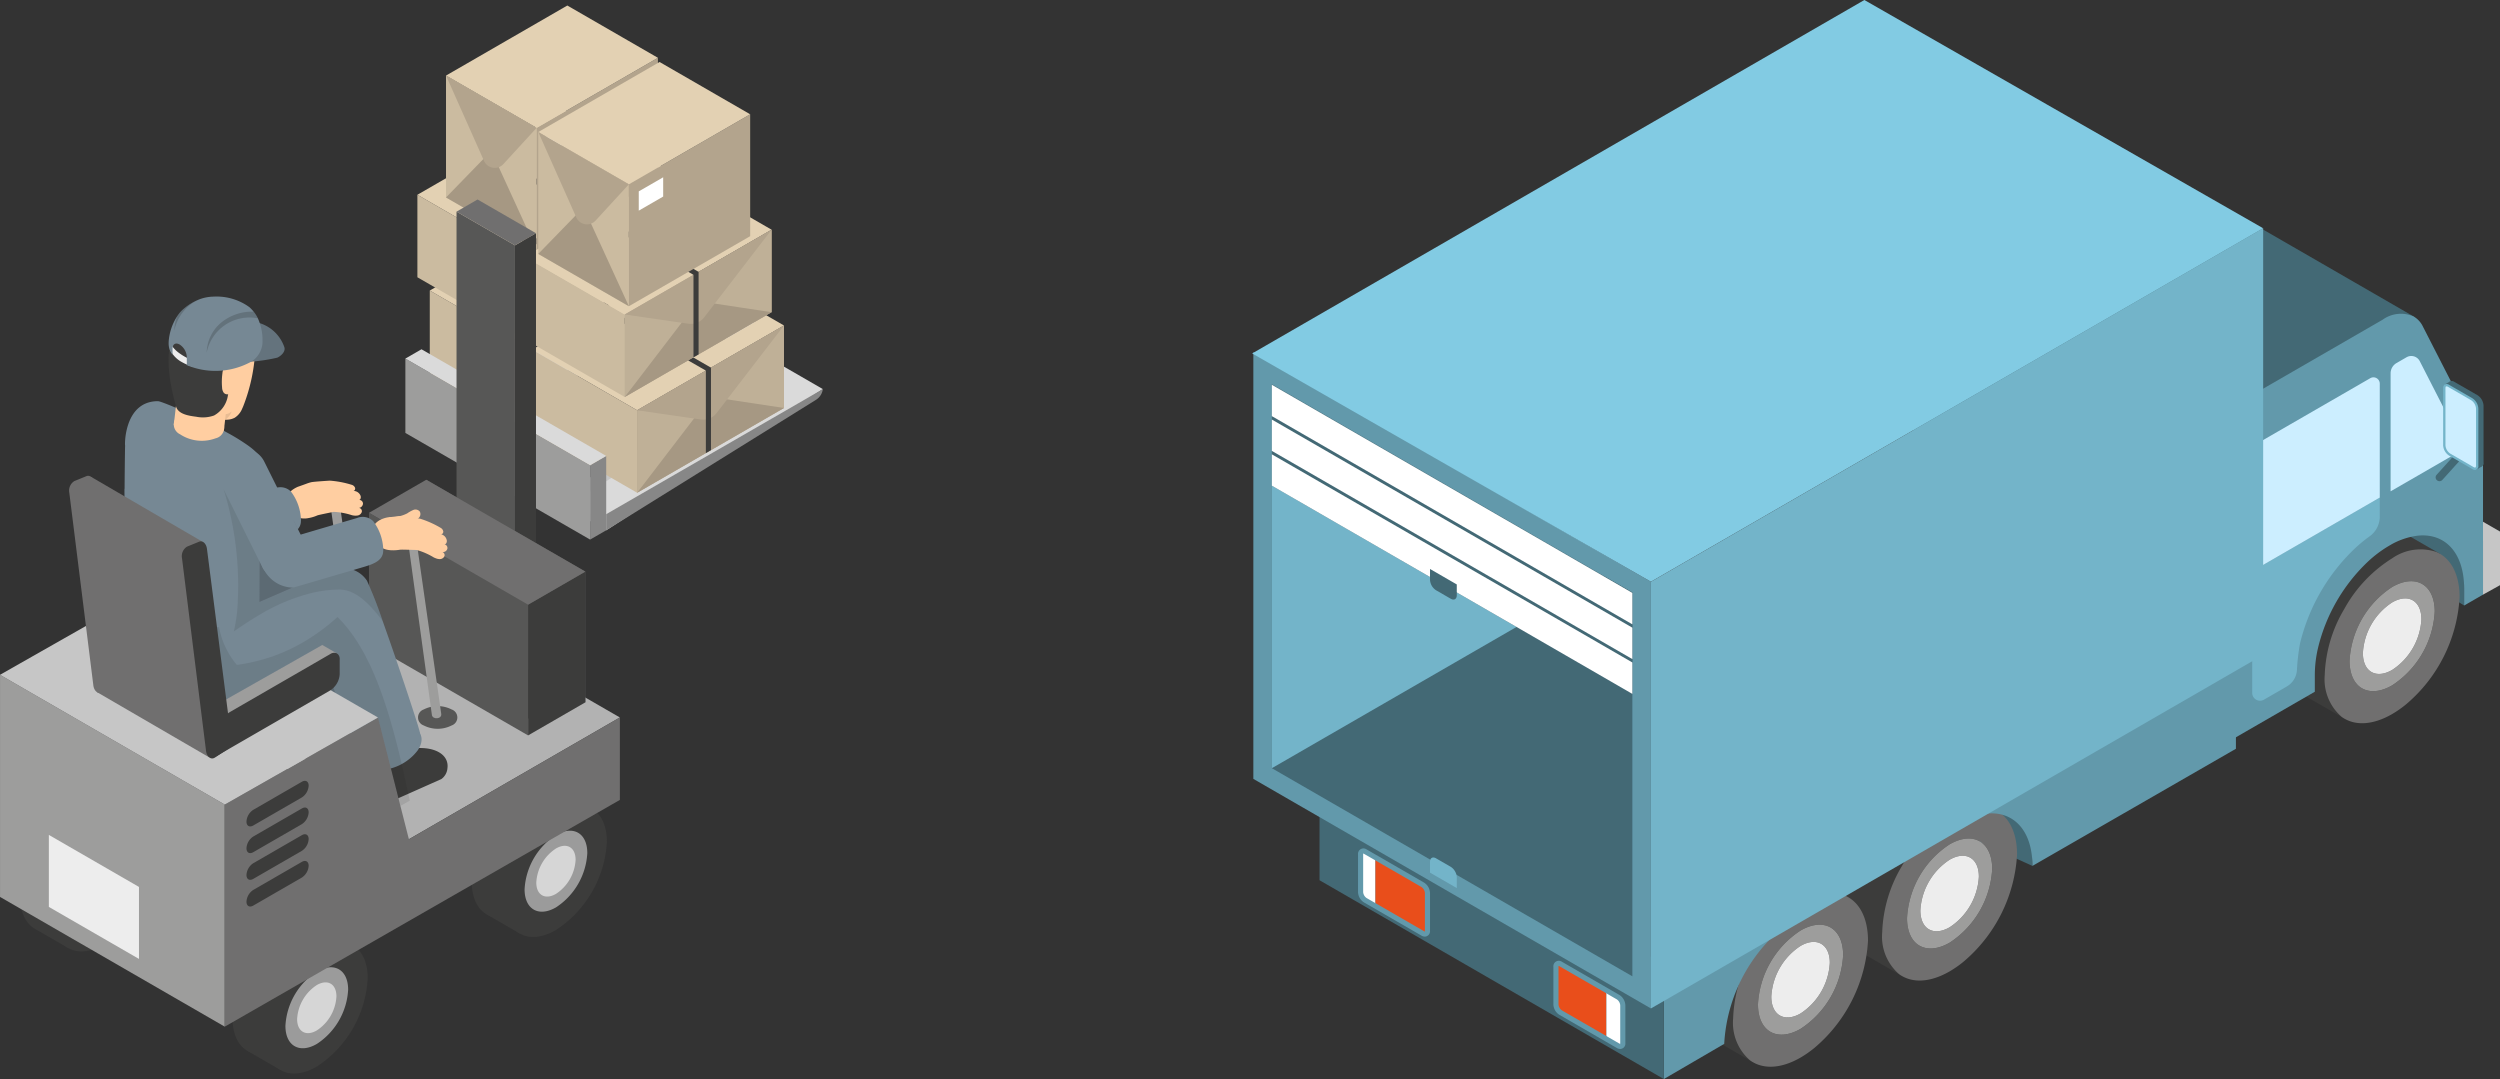 <svg xmlns="http://www.w3.org/2000/svg" width="247.148" height="106.674" viewBox="0 0 247.148 106.674"><rect x="0" y="0" width="247.148" height="106.674" fill="#333333" stroke="none"/><title>アセット 63</title><g id="レイヤー_2" data-name="レイヤー 2"><g id="レイヤー_1-2" data-name="レイヤー 1"><path d="M55.987,50.148l20.709-12.88a1.482,1.482,0,0,0,.709-1.078L55.987,48.555Z" fill="#c6c6c6"/><polygon points="77.404 36.19 55.987 50.148 59.929 52.425 81.347 38.466 77.404 36.19" fill="#dadada"/><path d="M59.929,52.425l20.709-12.88a1.482,1.482,0,0,0,.709-1.078L59.929,50.831Z" fill="#878787"/><path d="M41.584,42.031l20.709-12.88a1.482,1.482,0,0,0,.709-1.078L41.584,40.438Z" fill="#c6c6c6"/><polygon points="63.002 28.073 41.584 42.031 45.527 44.307 66.944 30.349 63.002 28.073" fill="#c6c6c6"/><path d="M45.527,44.307l20.709-12.88a1.482,1.482,0,0,0,.709-1.078L45.527,42.714Z" fill="#878787"/><polygon points="42.487 28.723 42.487 36.88 52.122 42.442 52.626 42.735 62.987 48.716 62.987 40.56 52.626 34.579 52.122 34.286 42.487 28.723" fill="#cbbba0"/><polygon points="42.487 28.723 52.122 34.286 52.626 34.579 62.987 40.56 69.781 36.637 70.286 36.345 77.503 32.177 67.145 26.198 66.64 25.905 57.003 20.343 49.743 24.536 49.236 24.828 42.487 28.723" fill="#e3d1b3"/><polygon points="77.503 40.334 62.986 48.715 62.987 40.559 77.503 32.178 77.503 40.334" fill="#b3a48d"/><polygon points="62.986 48.715 62.987 40.559 70.245 40.446 62.986 48.715" fill="#bfb097"/><polygon points="77.503 32.178 77.503 40.334 70.245 40.446 77.503 32.178" fill="#bfb097"/><polygon points="62.987 48.716 69.781 44.793 70.286 44.501 77.503 40.333 70.286 39.241 70.245 39.236 69.781 39.841 62.987 48.716" fill="#a69883"/><path d="M62.987,40.559l14.517-8.382-6.663,8.66a1.67,1.67,0,0,1-1.563.634Z" fill="#b3a48d"/><polygon points="67.691 31.168 71.728 33.499 74.586 31.849 70.55 29.518 67.691 31.168" fill="#fff"/><polygon points="73.868 31.889 70.479 29.933 68.409 31.128 71.798 33.084 73.868 31.889" fill="#6299ab"/><g opacity="0.3"><polygon points="56.643 22.056 63.623 26.086 64.06 25.834 57.08 21.804 56.643 22.056" fill="#3c3c3b"/><polygon points="57.201 23.471 62.676 26.632 63.113 26.38 57.638 23.219 57.201 23.471" fill="#3c3c3b"/><polygon points="58.181 25.131 61.729 27.179 62.166 26.927 58.618 24.878 58.181 25.131" fill="#3c3c3b"/><polygon points="55.308 24.565 60.782 27.726 61.219 27.473 55.745 24.313 55.308 24.565" fill="#3c3c3b"/></g><polygon points="49.236 24.828 58.878 30.368 59.385 30.661 69.781 36.637 69.781 44.793 70.286 44.501 70.286 36.345 59.892 30.368 59.385 30.078 49.743 24.536 49.236 24.828" fill="#3c3c3b"/><polygon points="52.122 34.253 52.122 42.442 52.626 42.735 52.626 34.546 59.385 30.661 59.892 30.368 67.145 26.198 66.64 25.905 59.385 30.078 58.878 30.368 52.122 34.253" fill="#3c3c3b"/><polygon points="41.263 19.255 41.263 27.411 50.898 32.974 51.402 33.266 61.763 39.248 61.763 31.091 51.402 25.11 50.898 24.817 41.263 19.255" fill="#cbbba0"/><polygon points="41.263 19.255 50.898 24.817 51.402 25.11 61.763 31.091 68.557 27.169 69.062 26.876 76.279 22.708 65.921 16.729 65.416 16.437 55.779 10.874 48.519 15.067 48.012 15.36 41.263 19.255" fill="#e3d1b3"/><polygon points="76.279 30.865 61.763 39.246 61.763 31.091 76.279 22.709 76.279 30.865" fill="#b3a48d"/><polygon points="61.763 39.246 61.763 31.09 69.021 30.978 61.763 39.246" fill="#bfb097"/><polygon points="76.279 22.709 76.279 30.865 69.021 30.978 76.279 22.709" fill="#bfb097"/><polygon points="61.763 39.248 68.557 35.325 69.062 35.032 76.279 30.864 69.062 29.772 69.021 29.767 68.557 30.373 61.763 39.248" fill="#a69883"/><path d="M61.763,31.09,76.28,22.709l-6.663,8.66a1.67,1.67,0,0,1-1.563.634Z" fill="#b3a48d"/><polygon points="66.467 21.7 70.504 24.03 73.362 22.38 69.326 20.049 66.467 21.7" fill="#fff"/><polygon points="72.644 22.421 69.256 20.464 67.186 21.659 70.574 23.616 72.644 22.421" fill="#6299ab"/><g opacity="0.3"><polygon points="55.419 12.587 62.399 16.617 62.836 16.365 55.856 12.335 55.419 12.587" fill="#3c3c3b"/><polygon points="55.977 14.003 61.452 17.164 61.889 16.911 56.414 13.751 55.977 14.003" fill="#3c3c3b"/><polygon points="56.957 15.662 60.505 17.71 60.942 17.458 57.394 15.409 56.957 15.662" fill="#3c3c3b"/><polygon points="54.084 15.096 59.559 18.257 59.996 18.005 54.521 14.844 54.084 15.096" fill="#3c3c3b"/></g><polygon points="48.012 15.36 57.654 20.899 58.161 21.192 68.557 27.169 68.557 35.325 69.062 35.032 69.062 26.876 58.668 20.899 58.161 20.609 48.519 15.067 48.012 15.36" fill="#3c3c3b"/><polygon points="50.898 24.785 50.898 32.974 51.402 33.266 51.402 25.077 58.161 21.192 58.668 20.899 65.921 16.729 65.416 16.437 58.161 20.609 57.654 20.899 50.898 24.785" fill="#3c3c3b"/><polygon points="53.049 24.691 44.092 19.52 44.092 7.47 53.049 12.641 53.049 24.691" fill="#cbbba0"/><polygon points="65.042 17.767 53.049 24.691 53.048 12.641 65.042 5.716 65.042 17.767" fill="#b3a48d"/><polygon points="65.042 5.716 59.539 8.895 59.026 9.19 53.049 12.641 44.093 7.47 50.07 4.019 50.583 3.723 56.085 0.546 65.042 5.716" fill="#e3d1b3"/><polygon points="48.571 14.912 53.049 24.691 44.092 19.52 48.571 14.912" fill="#a69883"/><path d="M44.093,7.47l8.956,5.171-3.287,3.582a1.157,1.157,0,0,1-1.909-.311Z" fill="#b3a48d"/><polygon points="56.441 13.849 54.027 15.243 54.027 13.338 56.441 11.944 56.441 13.849" fill="#fff"/><polygon points="62.169 30.273 53.212 25.102 53.212 13.052 62.169 18.223 62.169 30.273" fill="#cbbba0"/><polygon points="74.162 23.349 62.169 30.273 62.168 18.223 74.162 11.299 74.162 23.349" fill="#b3a48d"/><polygon points="74.162 11.299 68.659 14.477 68.146 14.772 62.169 18.223 53.213 13.052 59.19 9.602 59.703 9.305 65.205 6.128 74.162 11.299" fill="#e3d1b3"/><polygon points="57.691 20.494 62.169 30.273 53.212 25.102 57.691 20.494" fill="#a69883"/><path d="M53.212,13.052l8.956,5.171-3.287,3.582a1.157,1.157,0,0,1-1.909-.311Z" fill="#b3a48d"/><polygon points="65.561 19.431 63.147 20.825 63.147 18.92 65.561 17.526 65.561 19.431" fill="#fff"/><path d="M35.117,67.423c.085.465,1.009.402.921-.132L33.583,49.772l-.921.132Z" fill="#9d9d9c"/><path d="M12.044,82.739a11.125,11.125,0,0,1-5.03,8.724c-2.781,1.609-5.038.311-5.039-2.9a11.128,11.128,0,0,1,5.03-8.724C9.786,78.231,12.042,79.529,12.044,82.739Z" fill="#3c3c3b"/><rect x="1.534" y="84.701" width="14.243" height="3.803" transform="translate(-70.672 50.797) rotate(-60)" fill="#3c3c3b"/><path d="M13.514,85.698c0-2.047-1.437-2.878-3.212-1.853a7.096,7.096,0,0,0-3.212,5.562c0,2.048,1.437,2.878,3.212,1.853A7.095,7.095,0,0,0,13.514,85.698Z" fill="#9b9b9b"/><path d="M15.337,84.641c-.001-3.21-2.258-4.508-5.039-2.9a11.128,11.128,0,0,0-5.031,8.725c.001,3.21,2.258,4.508,5.039,2.9A11.125,11.125,0,0,0,15.337,84.641ZM13.402,85.76a6.852,6.852,0,0,1-3.097,5.371c-1.712.99-3.102.191-3.103-1.785a6.852,6.852,0,0,1,3.097-5.37C12.011,82.985,13.401,83.784,13.402,85.76Z" fill="#3c3c3b"/><path d="M12.245,86.43c0-1.238-.87-1.741-1.943-1.121a4.294,4.294,0,0,0-1.943,3.365c0,1.239.87,1.742,1.943,1.122A4.294,4.294,0,0,0,12.245,86.43Z" fill="#d6d6d6"/><path d="M30.249,47.837a4.267,4.267,0,0,1,.54-.17c.233-.051,1.57-.136,1.808-.151a9.567,9.567,0,0,1,2.149.405.511.511,0,0,1,.344.273c.062.137-.018.339-.168.34a.75.75,0,0,1,.723.477c.059.162.01.403-.163.414a.37.37,0,0,1,.403.372.46.46,0,0,1-.399.416.322.322,0,0,1,.279.402.519.519,0,0,1-.409.347,1.453,1.453,0,0,1-.561-.028,6.735,6.735,0,0,0-1.815-.331c-.187.039-1.425.285-1.605.348a3.651,3.651,0,0,1-.868.264c-1.935.402-3.416-2.053-1.06-3.092C29.446,48.123,29.687,48.043,30.249,47.837Z" fill="#ffcea1"/><path d="M17.691,52.782c.375,1.276,2.054,2.701,3.332,2.325l.14-.041,1.331-.391.803-.234,3.627-1.06,1.046-.308c1.045-.308,1.625-.671,1.756-1.32a1.284,1.284,0,0,0,.02-.167,1.516,1.516,0,0,0,.001-.313,4.873,4.873,0,0,0-.981-2.675,1.468,1.468,0,0,0-1.602-.321l-5.526,1.625-1.764.517-.211.062a2.485,2.485,0,0,1-1.007.018c-.604-.076-1.131-.183-1.236.372a6.017,6.017,0,0,0,.185,1.56C17.637,52.577,17.667,52.697,17.691,52.782Z" fill="#768894"/><polygon points="15.154 58.102 18.209 70.139 39.061 58.1 39.061 66.255 0.003 88.669 0.003 80.514 0.003 66.713 15.154 58.102" fill="#3c3c3b"/><polygon points="0.003 66.713 0.003 88.669 22.219 101.495 22.219 79.539 0.003 66.713" fill="#9d9d9c"/><polygon points="18.209 70.139 39.061 58.1 61.276 70.927 40.425 82.965 18.209 70.139" fill="#b2b2b2"/><polygon points="58.338 53.343 59.929 52.425 59.929 45.073 58.338 45.992 58.338 53.343" fill="#878787"/><polygon points="40.075 42.8 58.337 53.343 58.338 45.992 40.075 35.449 40.075 42.8" fill="#9d9d9c"/><polygon points="41.667 34.529 59.929 45.073 58.338 45.992 40.075 35.449 41.667 34.529" fill="#dadada"/><polygon points="50.909 24.257 52.988 23.057 52.988 70.6 50.909 71.8 50.909 24.257" fill="#3c3c3b"/><polygon points="45.131 68.464 50.909 71.8 50.909 24.257 45.132 20.922 45.131 68.464" fill="#575756"/><polygon points="47.211 19.721 52.988 23.057 50.909 24.257 45.132 20.922 47.211 19.721" fill="#706f6f"/><polygon points="42.138 60.352 57.867 69.433 57.867 56.509 42.138 47.428 42.138 60.352" fill="#575756"/><polygon points="52.207 59.777 57.867 56.509 57.867 69.434 52.207 72.702 52.207 59.777" fill="#3c3c3b"/><polygon points="36.477 63.62 52.207 72.702 52.207 59.778 36.477 50.697 36.477 63.62" fill="#575756"/><polygon points="42.138 47.428 57.867 56.509 52.207 59.778 36.477 50.697 42.138 47.428" fill="#706f6f"/><path d="M30.175,68.97l3.807,1.306c2.396-.371,3.888.53,3.748,1.863l-.003.001a1.539,1.539,0,0,1-.66,1.134L32.718,75.209a2.909,2.909,0,0,1-2.618-.276,1.522,1.522,0,0,1-.414-1.27l-.005.001Z" fill="#3c3c3b"/><path d="M33.652,68.083c1.435.109,1.939,1.161,1.127,2.348a4.987,4.987,0,0,1-4.067,1.953c-1.435-.109-1.939-1.161-1.127-2.348A4.986,4.986,0,0,1,33.652,68.083Z" fill="#005d75"/><path d="M29.278,71.547C27.366,67.209,23.945,57.19,24.003,56.585a5.663,5.663,0,0,1,.609-2.273,3.828,3.828,0,0,1,2.158-1.844,2.845,2.845,0,0,1,2.997,1.183c.642.981,5.192,14.445,5.264,15.135s.072.656-.46,1.101Z" fill="#64737d"/><path d="M36.685,72.727l3.807,1.306c2.397-.371,3.888.53,3.748,1.863l-.003.001a1.456,1.456,0,0,1-.61,1.124l-4.349,1.935A2.908,2.908,0,0,1,36.66,78.68a1.55,1.55,0,0,1-.464-1.259l-.005.001Z" fill="#3c3c3b"/><path d="M40.162,71.84c1.435.109,1.939,1.161,1.127,2.348a4.986,4.986,0,0,1-4.067,1.953c-1.435-.109-1.939-1.161-1.127-2.349A4.986,4.986,0,0,1,40.162,71.84Z" fill="#768894"/><path d="M30.515,60.345a26.136,26.136,0,0,0,1.048,3.58c1.149,3.466,2.996,8.591,4.225,11.379h.007l.645-.202,3.741-1.175.9-.282c.524-.437.531-.41.457-1.081v-.02c-.047-.47-2.156-6.811-3.708-11.15a41.138,41.138,0,0,0-1.552-3.983,2.741,2.741,0,0,0-1.33-1.061,2.87,2.87,0,0,0-1.666-.121,1.259,1.259,0,0,0-.282.087.11.11,0,0,0-.06.02l-.181.081a3.369,3.369,0,0,0-1.068.887,7.826,7.826,0,0,0-.571.766,2.398,2.398,0,0,0-.255.544A7.349,7.349,0,0,0,30.515,60.345Z" fill="#768894"/><path d="M56.702,81.312a11.125,11.125,0,0,1-5.03,8.724c-2.781,1.609-5.038.31-5.039-2.9a11.128,11.128,0,0,1,5.03-8.724C54.444,76.804,56.7,78.102,56.702,81.312Z" fill="#3c3c3b"/><rect x="46.193" y="83.273" width="14.243" height="3.803" transform="translate(-47.107 88.759) rotate(-60)" fill="#3c3c3b"/><path d="M58.172,84.271c0-2.047-1.437-2.878-3.212-1.853a7.096,7.096,0,0,0-3.212,5.562c0,2.048,1.437,2.878,3.212,1.853A7.095,7.095,0,0,0,58.172,84.271Z" fill="#9b9b9b"/><path d="M59.995,83.214c-.001-3.21-2.258-4.508-5.039-2.9a11.128,11.128,0,0,0-5.031,8.724c.001,3.21,2.258,4.508,5.039,2.9A11.125,11.125,0,0,0,59.995,83.214Zm-1.935,1.119a6.852,6.852,0,0,1-3.097,5.371c-1.712.99-3.102.191-3.103-1.785a6.852,6.852,0,0,1,3.097-5.37C56.67,81.558,58.059,82.357,58.061,84.332Z" fill="#3c3c3b"/><path d="M56.904,85.003c0-1.238-.87-1.741-1.943-1.121a4.294,4.294,0,0,0-1.943,3.365c0,1.239.87,1.742,1.943,1.122A4.294,4.294,0,0,0,56.904,85.003Z" fill="#d6d6d6"/><path d="M33.059,94.812a11.125,11.125,0,0,1-5.03,8.724c-2.781,1.609-5.038.311-5.039-2.9A11.128,11.128,0,0,1,28.02,91.912C30.8,90.304,33.057,91.602,33.059,94.812Z" fill="#3c3c3b"/><rect x="22.549" y="96.774" width="14.243" height="3.803" transform="translate(-70.62 75.033) rotate(-60)" fill="#3c3c3b"/><path d="M34.529,97.771c0-2.047-1.437-2.878-3.212-1.853a7.097,7.097,0,0,0-3.212,5.562c0,2.048,1.437,2.878,3.212,1.853A7.095,7.095,0,0,0,34.529,97.771Z" fill="#9b9b9b"/><path d="M36.352,96.714c-.001-3.21-2.258-4.508-5.039-2.9a11.127,11.127,0,0,0-5.031,8.725c.001,3.21,2.258,4.508,5.039,2.9A11.125,11.125,0,0,0,36.352,96.714Zm-1.935,1.119a6.852,6.852,0,0,1-3.097,5.371c-1.712.99-3.102.191-3.103-1.785a6.852,6.852,0,0,1,3.097-5.37C33.026,95.058,34.416,95.857,34.417,97.833Z" fill="#3c3c3b"/><path d="M33.26,98.504c0-1.238-.87-1.741-1.943-1.121a4.294,4.294,0,0,0-1.943,3.365c0,1.239.87,1.742,1.943,1.122A4.294,4.294,0,0,0,33.26,98.504Z" fill="#d6d6d6"/><polygon points="22.22 79.542 22.22 101.493 61.279 79.078 61.279 70.924 40.423 82.968 39.583 79.669 37.367 70.931 31.442 74.296 22.22 79.542" fill="#706f6f"/><polygon points="0 66.712 22.22 79.542 31.442 74.296 37.367 70.931 26.915 64.899 21.629 61.843 19.788 60.781 15.154 58.101 0 66.712" fill="#c6c6c6"/><path d="M14.634,60.281s.055,6.676.277,7.617a2.388,2.388,0,0,0,.552-.447,1.435,1.435,0,0,1-.036-.427l.015-.51a.177.177,0,0,1-.007-.043s.022-.625.055-1.626l.036-1.269.007-.005c.001-.042.004-.086.005-.13.078-2.104.343-5.929.517-8.9.055-.949.102-1.811.13-2.502-.054.189-.154.654-.276,1.274-.064.319-.132.679-.205,1.065C15.239,56.837,14.634,60.281,14.634,60.281Z" fill="#1d1d1b" opacity="0.2"/><path d="M22.488,62.376,11.341,68.811c-.514.297-.931.056-.931-.538v-.036a4.752,4.752,0,0,1,2.15-3.723l9.928-5.732c.514-.297.931-.056.931.537v1.443A2.058,2.058,0,0,1,22.488,62.376Z" fill="#9d9d9c"/><path d="M10.599,68.808l.007.007.148.087,10.035,5.81c.007.007.013.013.02.013l9.666-7.771L33.363,64.63a.402.402,0,0,0-.101-.06l-2.6-1.505-7.463-4.312-.094-.054Z" fill="#9d9d9c"/><path d="M20.574,74.115v.034a.698.698,0,0,0,.215.564c.007.007.013.013.02.013a.635.635,0,0,0,.699-.04l11.143-6.435c.013-.007.02-.013.034-.02a2.06,2.06,0,0,0,.9-1.592V65.194a.662.662,0,0,0-.222-.564.402.402,0,0,0-.101-.06.699.699,0,0,0-.611.087l-3.076,1.78-6.851,3.956A4.744,4.744,0,0,0,20.574,74.115Z" fill="#3c3c3b"/><polygon points="15.785 63.797 20.561 70.165 21.515 69.621 28.372 65.739 31.865 63.757 35.385 61.762 33.001 56.308 21.508 61.305 19.755 62.071 15.785 63.797" fill="#768894"/><path d="M32.685,68.231l4.682,2.7L39.583,79.67l.927-.517c-1.558-7.415-3.345-14.435-7.147-18.156a19.761,19.761,0,0,1-2.7,2.069l2.6,1.505a.402.402,0,0,1,.101.06.662.662,0,0,1,.222.564v1.444A2.06,2.06,0,0,1,32.685,68.231Z" fill="#1d1d1b" opacity="0.1"/><path d="M26.915,64.899l1.458.84,3.493-1.982-1.202-.692A17.294,17.294,0,0,1,26.915,64.899Z" fill="#1d1d1b" opacity="0.1"/><path d="M19.667,61.702l.087.369,1.76,7.55,6.858-3.882-1.458-.84a18.449,18.449,0,0,1-3.499.833,8.046,8.046,0,0,1-1.787-3.889c-.04-.175-.08-.356-.121-.537-.41-1.874-.685-4.084-.954-6.307l-.766,5.783Z" fill="#1d1d1b" opacity="0.1"/><polygon points="4.829 89.656 13.739 94.799 13.739 87.682 4.829 82.538 4.829 89.656" fill="#ededed"/><path d="M12.316,48.326c0-.157.032-4.025.055-4.302-.037.297-.224-4.364,3.242-4.364a1.594,1.594,0,0,1,.348.092c.444.151,1.245.476,2.207.902,1.319.586,2.93,1.355,4.322,2.134a20.411,20.411,0,0,1,2.038,1.259c.71.513,1.159.975,1.159,1.309l-.005,1.09A13.425,13.425,0,0,1,24.31,50.342a3.051,3.051,0,0,1,1.375.984s-.044,10.705-.047,10.73l-.005.046c-.055.415-13.217-.895-13.266-1.077-.037-.143-.062-12.651-.063-12.695Z" fill="#768894"/><path d="M9.227,67.748l-2.375-19.03A1.111,1.111,0,0,1,7.347,47.56l1.192-.487c.358-.146.712.177.78.712l2.397,18.716a1.189,1.189,0,0,1-.399,1.111l-1.214.8C9.723,68.664,9.301,68.343,9.227,67.748Z" fill="#706f6f"/><polygon points="19.996 53.543 8.96 47.116 9.604 68.433 20.692 74.878 19.996 53.543" fill="#706f6f"/><path d="M20.368,74.227l-2.374-19.03a1.11,1.11,0,0,1,.494-1.157l1.192-.486c.358-.146.712.177.781.712l2.397,18.716a1.189,1.189,0,0,1-.399,1.111l-1.214.801C20.864,75.144,20.443,74.823,20.368,74.227Z" fill="#3c3c3b"/><path d="M19.028,36.103a12.348,12.348,0,0,0-.003,2.138,4.156,4.156,0,0,0,.713,1.992,3.16,3.16,0,0,0,2.001,1.222,2.913,2.913,0,0,0,.751.036,1.738,1.738,0,0,0,.721-.198,1.914,1.914,0,0,0,.731-.894l0-.003q.057-.12.107-.241a17.511,17.511,0,0,0,1.198-5.896,3.56,3.56,0,0,0-.036-.894,2.406,2.406,0,0,0-1.833-1.722,4.734,4.734,0,0,0-2.609.241,2.257,2.257,0,0,0-.654.316c-.184.141-.326.329-.498.484A13.178,13.178,0,0,0,19.028,36.103Z" fill="#ffcea1"/><path d="M20.744,40.052c-.05.427-.088.855-.126,1.283a.693.693,0,0,0,.012.276.354.354,0,0,0,.074.127,2.913,2.913,0,0,0,.751.036,1.735,1.735,0,0,0,.721-.198,1.916,1.916,0,0,0,.731-.894l0-.003c-.912.699-1.362-.037-1.297-2.314C21.349,39.406,20.867,38.986,20.744,40.052Z" fill="#1d1d1b" opacity="0.1"/><rect x="16.796" y="36.6" width="6.451" height="4.984" transform="translate(-21.086 54.56) rotate(-83.5)" fill="#ffcea1"/><path d="M18.03,40.905a1.077,1.077,0,0,0-.231,2.027,3.905,3.905,0,0,0,3.511.4,1.077,1.077,0,0,0,.231-2.027A3.905,3.905,0,0,0,18.03,40.905Z" fill="#ffcea1"/><path d="M24.223,34.597a2.54,2.54,0,0,0-1.369,1.927c-.173.831-.145,1.693-.316,2.524a2.733,2.733,0,0,1-1.375,2.027,3.286,3.286,0,0,1-1.754.125c-.771-.098-1.789-.258-2.001-1.006-2.812-9.904,3.24-9.862,3.951-9.842,2.504.068,5.352,1.963,3.957,3.782C25.103,34.412,24.491,34.48,24.223,34.597Z" fill="#3c3c3b"/><path d="M22.655,36.146a.674.674,0,0,1,.497.559,2.673,2.673,0,0,1-.017.94,2.464,2.464,0,0,1-.35,1.133.47.47,0,0,1-.256.199.444.444,0,0,1-.445-.203.977.977,0,0,1-.13-.469,6.345,6.345,0,0,1,.033-1.394,1.193,1.193,0,0,1,.166-.526A.537.537,0,0,1,22.655,36.146Z" fill="#ffcea1"/><path d="M24.366,81.221c0,.428.3.601.671.387l4.805-2.774a1.482,1.482,0,0,0,.671-1.162h0c0-.428-.3-.601-.671-.387l-4.805,2.774a1.483,1.483,0,0,0-.671,1.162Z" fill="#3c3c3b"/><path d="M24.366,83.86c0,.428.3.601.671.387l4.805-2.774a1.483,1.483,0,0,0,.671-1.162h0c0-.428-.3-.601-.671-.387L25.037,82.699a1.482,1.482,0,0,0-.671,1.162Z" fill="#3c3c3b"/><path d="M24.366,86.5c0,.428.3.601.671.387l4.805-2.774a1.483,1.483,0,0,0,.671-1.162h0c0-.428-.3-.601-.671-.387L25.037,85.338A1.482,1.482,0,0,0,24.366,86.5Z" fill="#3c3c3b"/><path d="M24.366,89.14c0,.428.3.601.671.387l4.805-2.774a1.483,1.483,0,0,0,.671-1.162h0c0-.428-.3-.601-.671-.387l-4.804,2.774a1.483,1.483,0,0,0-.671,1.162Z" fill="#3c3c3b"/><path d="M28.122,34.354c.1.423-.319.822-.712,1.007a17.732,17.732,0,0,1-2.816.41,2.054,2.054,0,0,0,.116-1.808,6.908,6.908,0,0,0-2.917-1.514,7.543,7.543,0,0,1,3.444-.614A3.774,3.774,0,0,1,28.122,34.354Z" fill="#64737d"/><path d="M16.799,33.877a3.076,3.076,0,0,0,.864.99,5.579,5.579,0,0,0,1.316.732v.633a5.268,5.268,0,0,1-.957-.413,2.732,2.732,0,0,1-1.222-1.267Z" fill="#ededed"/><path d="M16.669,33.859h.006a1.758,1.758,0,0,0,.384,1.208v-.601c0-.451.312-.629.701-.406a1.558,1.558,0,0,1,.707,1.219v.818a7.314,7.314,0,0,0,6.11-.206,2.357,2.357,0,0,0,1.352-1.803.005.005,0,0,1,.005-.006,5.259,5.259,0,0,0-.44-2.61,3.804,3.804,0,0,0-.417-.662,3.899,3.899,0,0,0-.417-.44,5.519,5.519,0,0,0-3.55-1.046,4.173,4.173,0,0,0-1.48.3.286.286,0,0,0-.039.017,5.317,5.317,0,0,0-1.419.879,3.198,3.198,0,0,0-.618.69c-.006,0-.006,0-.006.005A5.287,5.287,0,0,0,16.669,33.859Z" fill="#768894"/><path d="M20.431,34.871a4.315,4.315,0,0,1,5.064-3.4,3.804,3.804,0,0,0-.417-.662h-.089A4.8,4.8,0,0,0,21.85,31.906,3.978,3.978,0,0,0,20.431,34.871Z" fill="#1d1d1b" opacity="0.2"/><path d="M17.231,32.69a4.382,4.382,0,0,1,2.109-2.921c.084-.044.167-.089.25-.128a5.317,5.317,0,0,0-1.419.879,3.198,3.198,0,0,0-.618.69c-.006,0-.006,0-.006.005A3.642,3.642,0,0,0,17.231,32.69Z" fill="#1d1d1b" opacity="0.2"/><path d="M41.896,70.134a.837.837,0,0,0,0,1.586,3.036,3.036,0,0,0,2.747,0,.837.837,0,0,0,0-1.586A3.036,3.036,0,0,0,41.896,70.134Z" fill="#575756"/><path d="M42.699,70.696c.085.465,1.009.402.921-.132L41.306,54.401l-.921-.556Z" fill="#9d9d9c"/><path d="M38.527,54.387c.044.004.088.009.135.01.098.003.173.004.234.006a4.361,4.361,0,0,0,.67-.061c.192-.021,1.453.027,1.643.031a6.844,6.844,0,0,1,1.69.743c.059.026.122.053.183.076a1.13,1.13,0,0,0,.356.08.517.517,0,0,0,.479-.243.324.324,0,0,0-.178-.455.454.454,0,0,0,.483-.31.368.368,0,0,0-.305-.456c.172.03.276-.195.255-.364a.751.751,0,0,0-.594-.632c.147.032.27-.145.242-.291a.515.515,0,0,0-.27-.346,9.565,9.565,0,0,0-1.997-.891c-.04-.009-.109-.02-.2-.036-.447-.076-1.395-.233-1.595-.238-.055-.001-.112.001-.168.003l-.003.001c-.133.007-.263.022-.396.038-.593.07-.848.092-.848.092a2.773,2.773,0,0,0-.408.104C35.968,51.903,36.76,54.226,38.527,54.387Z" fill="#ffcea1"/><path d="M41.5,50.569a.536.536,0,0,1-.106.638,1.807,1.807,0,0,1-.595.357q-.296.134-.58.293a3.398,3.398,0,0,1-.808.382.786.786,0,0,1-1.071-.791.3.3,0,0,1,.116-.287.331.331,0,0,1,.14-.026,3.6,3.6,0,0,0,1.653-.378,3.45,3.45,0,0,1,.613-.344A.56.56,0,0,1,41.5,50.569Z" fill="#ffcea1"/><path d="M23.187,62.111c-.02.107-.047.208-.067.316.141-.101.275-.195.416-.289.705-.49,1.411-.94,2.109-1.35a18.745,18.745,0,0,1,5.219-2.176,11.772,11.772,0,0,1,2.72-.329,2.093,2.093,0,0,1,.289.02c1.444.161,2.72,1.464,3.956,3.09a41.138,41.138,0,0,0-1.552-3.983,2.741,2.741,0,0,0-1.33-1.061l.107-.034,1.048-.309c.128-.04.255-.081.369-.121a15.448,15.448,0,0,0-5.085-3.526l-1.612.477-.054.013-.685-1.37a29.245,29.245,0,0,0-3.09-.779L24.564,49.873l-2.445-1.471a32.376,32.376,0,0,1,1.323,12.064C23.382,61.023,23.294,61.567,23.187,62.111Z" fill="#1d1d1b" opacity="0.1"/><path d="M25.672,54.991v.027c.02.121.047.235.067.343.034.148.06.269.087.356a2.634,2.634,0,0,0,.329.699l.007.007a3.268,3.268,0,0,0,2.741,1.666H28.91a1.019,1.019,0,0,0,.248-.047l.141-.04,1.33-.39.799-.235.262-.074,1.545-.457,1.713-.497.107-.034,1.048-.309c.128-.04.255-.081.369-.121.813-.282,1.276-.631,1.39-1.202l.02-.161a2.481,2.481,0,0,0,0-.316,4.863,4.863,0,0,0-.981-2.673,1.469,1.469,0,0,0-1.605-.323l-3.909,1.149-1.612.477-.054.013-1.713.504-.215.06a2.504,2.504,0,0,1-1.001.02c-.477-.06-.907-.141-1.115.101a.523.523,0,0,0-.121.269A4.434,4.434,0,0,0,25.672,54.991Z" fill="#768894"/><path d="M21.81,47.791l.128.248.181.363.356.712,3.191,6.415.275.551a1.586,1.586,0,0,0,.215.336l.007.007a.873.873,0,0,0,.121.155,1.412,1.412,0,0,0,.242.248,2.411,2.411,0,0,0,2.25.497,2.526,2.526,0,0,0,.403-.161,2.281,2.281,0,0,0,.584-.41,2.39,2.39,0,0,0,.551-2.7c-.02-.04-.034-.081-.054-.121l-.175-.349-.228-.457-.134-.275-.685-1.37-1.894-3.802L26.129,45.641a2.28,2.28,0,0,0-.786-.9,2.386,2.386,0,0,0-2.042-.336,1.839,1.839,0,0,0-.403.154A2.417,2.417,0,0,0,21.81,47.791Z" fill="#768894"/><polygon points="247.148 52.548 218.875 36.269 218.124 35.837 218.124 35.837 216.444 36.771 245.469 53.482 245.469 58.785 247.148 57.851 247.148 57.851 247.148 52.548" fill="#c6c6c6"/><polygon points="245.469 53.482 216.444 36.771 216.444 42.074 245.469 58.785 245.469 53.482" fill="#c6c6c6"/><path d="M238.632,31.297,206.981,13.023a3.091,3.091,0,0,0-3.087.304L191.392,20.55a4.952,4.952,0,0,0-2.228,3.859l-.001,30.332,31.651,18.274Z" fill="#436975"/><polygon points="243.603 59.862 237.202 55.807 237.202 48.406 243.603 52.461 243.603 59.862" fill="#436975"/><path d="M238.439,56.323a14.961,14.961,0,0,1-5.284,10.581,10.332,10.332,0,0,1-1.383.966c-1.997,1.153-3.784,1.166-5.005.265a4.888,4.888,0,0,1-1.661-4.114,13.626,13.626,0,0,1,1.952-6.57l.001-.001a13.627,13.627,0,0,1,4.713-4.976,4.888,4.888,0,0,1,4.393-.618C237.557,52.464,238.439,54.017,238.439,56.323Z" fill="#3c3c3b"/><rect x="224.711" y="58.811" width="18.837" height="5.444" transform="translate(63.776 233.529) rotate(-60)" fill="#3c3c3b"/><path d="M236.486,70.591a10.307,10.307,0,0,0,1.383-.966,14.96,14.96,0,0,0,5.284-10.58c0-2.306-.882-3.86-2.273-4.468a4.89,4.89,0,0,0-4.393.618,13.63,13.63,0,0,0-4.714,4.976l0,.001a13.627,13.627,0,0,0-1.952,6.57,4.889,4.889,0,0,0,1.661,4.114C232.703,71.757,234.49,71.744,236.486,70.591Zm0-2.839c-2.324,1.342-4.208.254-4.208-2.43a9.301,9.301,0,0,1,4.208-7.288c2.324-1.342,4.208-.254,4.208,2.43A9.301,9.301,0,0,1,236.486,67.753Z" fill="#706f6f"/><path d="M236.486,67.753a9.301,9.301,0,0,0,4.208-7.289c0-2.683-1.884-3.771-4.208-2.43a9.301,9.301,0,0,0-4.208,7.288C232.278,68.007,234.162,69.094,236.486,67.753Zm0-1.522c-1.596.921-2.89.174-2.89-1.669a6.388,6.388,0,0,1,2.89-5.006c1.596-.921,2.89-.174,2.89,1.669A6.387,6.387,0,0,1,236.486,66.231Z" fill="#9d9d9c"/><path d="M233.596,64.562a6.388,6.388,0,0,1,2.89-5.006c1.596-.921,2.89-.174,2.89,1.669a6.387,6.387,0,0,1-2.89,5.006C234.89,67.152,233.596,66.405,233.596,64.562Z" fill="#ededed"/><path d="M228.841,66.712a11.85,11.85,0,0,1,.321-2.677,17.35,17.35,0,0,1,4.905-8.49,11.788,11.788,0,0,1,2.155-1.614,7.169,7.169,0,0,1,2.696-.963c2.741-.339,4.685,1.614,4.685,5.217v1.677l1.865-1.077,0-14.888L239.514,32.258a2.275,2.275,0,0,0-.882-.96,3.075,3.075,0,0,0-3.081.305l-12.503,7.218a4.927,4.927,0,0,0-2.229,3.861l0,30.333,8.022-4.631Z" fill="#6299ab"/><path d="M222.652,68.499a.774.774,0,0,0,1.161.67l2.254-1.301a2.014,2.014,0,0,0,1.004-1.606,21.048,21.048,0,0,1,.304-2.637,19.183,19.183,0,0,1,5.441-9.421,14.451,14.451,0,0,1,1.434-1.178,2.393,2.393,0,0,0,1.012-1.945V49.19l-12.61,7.279Z" fill="#73b4c9"/><path d="M237.908,35.319l-.985.569a1.181,1.181,0,0,0-.591,1.023V48.573l7.302-4.215v-.019l-4.417-8.633A.942.942,0,0,0,237.908,35.319Z" fill="#cef"/><path d="M222.652,44.892V56.469l12.61-7.279V37.926a.624.624,0,0,0-.935-.54l-11.011,6.356A1.328,1.328,0,0,0,222.652,44.892Z" fill="#cef"/><polygon points="200.924 85.603 193.472 82.22 174.427 93.218 184.915 74.699 200.924 81.271 200.924 85.603" fill="#436975"/><path d="M194.691,81.762a14.96,14.96,0,0,1-5.284,10.581,10.355,10.355,0,0,1-1.383.966c-1.997,1.153-3.784,1.165-5.006.265a4.888,4.888,0,0,1-1.661-4.114,13.627,13.627,0,0,1,1.952-6.57l.001-.001a13.623,13.623,0,0,1,4.714-4.976,4.888,4.888,0,0,1,4.393-.619C193.808,77.903,194.691,79.456,194.691,81.762Z" fill="#3c3c3b"/><rect x="180.962" y="84.25" width="18.837" height="5.444" transform="translate(19.87 208.359) rotate(-60)" fill="#3c3c3b"/><path d="M192.738,96.031a10.337,10.337,0,0,0,1.383-.966,14.96,14.96,0,0,0,5.284-10.58c0-2.306-.883-3.86-2.273-4.468a4.888,4.888,0,0,0-4.393.619,13.624,13.624,0,0,0-4.714,4.976l0,0a13.627,13.627,0,0,0-1.952,6.57,4.889,4.889,0,0,0,1.661,4.114C188.954,97.196,190.741,97.183,192.738,96.031Zm0-2.839c-2.324,1.342-4.208.254-4.208-2.43a9.302,9.302,0,0,1,4.208-7.289c2.324-1.342,4.208-.254,4.208,2.43A9.301,9.301,0,0,1,192.738,93.192Z" fill="#706f6f"/><path d="M192.738,93.192a9.301,9.301,0,0,0,4.208-7.289c0-2.684-1.884-3.772-4.208-2.43a9.302,9.302,0,0,0-4.208,7.289C188.53,93.446,190.414,94.534,192.738,93.192Zm0-1.522c-1.596.921-2.89.174-2.89-1.669a6.388,6.388,0,0,1,2.89-5.006c1.596-.921,2.89-.174,2.89,1.669A6.387,6.387,0,0,1,192.738,91.67Z" fill="#9d9d9c"/><path d="M189.848,90.001a6.388,6.388,0,0,1,2.89-5.006c1.596-.921,2.89-.174,2.89,1.669a6.387,6.387,0,0,1-2.89,5.006C191.142,92.591,189.848,91.844,189.848,90.001Z" fill="#ededed"/><path d="M179.955,90.281a14.96,14.96,0,0,1-5.284,10.581,10.331,10.331,0,0,1-1.382.966c-1.997,1.153-3.784,1.165-5.006.265a4.888,4.888,0,0,1-1.661-4.114,13.628,13.628,0,0,1,1.952-6.57l0-.001a13.625,13.625,0,0,1,4.714-4.976,4.889,4.889,0,0,1,4.394-.619C179.072,86.421,179.955,87.975,179.955,90.281Z" fill="#3c3c3b"/><rect x="166.226" y="92.769" width="18.837" height="5.444" transform="translate(5.125 199.859) rotate(-60)" fill="#3c3c3b"/><path d="M178.002,104.55a10.34,10.34,0,0,0,1.383-.966,14.96,14.96,0,0,0,5.284-10.58c0-2.306-.882-3.86-2.273-4.468a4.888,4.888,0,0,0-4.393.618,13.627,13.627,0,0,0-4.714,4.976l0,0a13.628,13.628,0,0,0-1.953,6.571,4.888,4.888,0,0,0,1.661,4.114C174.218,105.715,176.005,105.702,178.002,104.55Zm0-2.839c-2.324,1.342-4.208.254-4.208-2.43a9.302,9.302,0,0,1,4.208-7.289c2.324-1.342,4.208-.254,4.208,2.429A9.301,9.301,0,0,1,178.002,101.711Z" fill="#706f6f"/><path d="M178.002,101.711A9.301,9.301,0,0,0,182.21,94.422c0-2.683-1.884-3.771-4.208-2.429a9.302,9.302,0,0,0-4.208,7.289C173.794,101.965,175.678,103.052,178.002,101.711Zm0-1.522c-1.596.922-2.89.174-2.89-1.669a6.388,6.388,0,0,1,2.89-5.006c1.596-.921,2.89-.174,2.89,1.669A6.387,6.387,0,0,1,178.002,100.189Z" fill="#9d9d9c"/><path d="M175.112,98.52a6.388,6.388,0,0,1,2.89-5.006c1.596-.921,2.89-.174,2.89,1.669a6.387,6.387,0,0,1-2.89,5.006C176.406,101.11,175.112,100.363,175.112,98.52Z" fill="#ededed"/><path d="M164.486,95.347v11.327l5.969-3.48a16.099,16.099,0,0,1,7.266-12.597l15.937-9.201c4.003-2.311,7.266-.427,7.266,4.207L221.04,74.023V62.697Z" fill="#6299ab"/><polygon points="130.449 75.79 164.486 95.347 164.486 106.674 130.449 87.021 130.449 75.79" fill="#436975"/><polygon points="163.21 57.512 163.21 99.695 123.905 77 123.905 34.817 163.21 57.512" fill="#6299ab"/><polygon points="161.374 58.568 161.374 96.518 125.734 75.943 125.734 37.993 158.605 56.973 161.374 58.568" fill="#436975"/><polygon points="223.735 22.561 223.735 64.744 163.21 99.695 163.21 57.512 223.735 22.561" fill="#73b4c9"/><polygon points="184.31 0 123.787 34.942 163.208 57.507 223.731 22.565 184.31 0" fill="#82cbe3"/><path d="M134.971,84.19c-.256-.148-.464-.028-.464.268V88.193a1.026,1.026,0,0,0,.464.804l1.007.581V84.772Z" fill="#fff"/><path d="M140.653,87.47l-4.674-2.699v4.806l4.674,2.699c.256.148.464.028.464-.268V88.274A1.026,1.026,0,0,0,140.653,87.47Z" fill="#e94e1b"/><path d="M140.86,92.593a.666.666,0,0,1-.334-.098l-5.681-3.28a1.27,1.27,0,0,1-.591-1.023V84.458a.538.538,0,0,1,.844-.487l5.681,3.28a1.267,1.267,0,0,1,.59,1.022v3.735A.527.527,0,0,1,140.86,92.593Zm0-.505V92.34l.002-.254Zm-6.091-7.708a.409.409,0,0,0-.008.078V88.193a.784.784,0,0,0,.338.585l5.681,3.28a.194.194,0,0,0,.077.029.662.662,0,0,0,.007-.078V88.274a.782.782,0,0,0-.338-.584L134.845,84.41A.199.199,0,0,0,134.768,84.38Z" fill="#6299ab"/><path d="M154.283,95.298c-.256-.148-.464-.028-.464.268v3.735a1.026,1.026,0,0,0,.464.804l4.523,2.611V97.909Z" fill="#e94e1b"/><path d="M159.964,98.578l-1.159-.669v4.806l1.159.669c.256.148.464.028.464-.268V99.382A1.026,1.026,0,0,0,159.964,98.578Z" fill="#fff"/><path d="M160.171,103.701a.668.668,0,0,1-.334-.098l-5.681-3.28a1.27,1.27,0,0,1-.59-1.023V95.566a.538.538,0,0,1,.844-.487l5.681,3.28a1.269,1.269,0,0,1,.591,1.023v3.735A.527.527,0,0,1,160.171,103.701Zm0-.505v.252l.003-.253ZM154.08,95.488a.412.412,0,0,0-.008.078v3.735a.785.785,0,0,0,.338.585l5.681,3.28a.2.2,0,0,0,.077.029.627.627,0,0,0,.007-.078V99.382a.785.785,0,0,0-.338-.585l-5.681-3.28A.198.198,0,0,0,154.08,95.488Z" fill="#6299ab"/><path d="M241.166,47.57a.379.379,0,0,1-.282-.634l1.824-2.019a.38.38,0,0,1,.563.509l-1.824,2.019A.379.379,0,0,1,241.166,47.57Z" fill="#436975"/><polygon points="241.699 38.001 242.212 37.705 242.471 38.035 241.951 38.562 241.699 38.001" fill="#436975"/><path d="M242.212,37.705a.413.413,0,0,1,.416.041l2.303,1.329a1.301,1.301,0,0,1,.589,1.019v5.641a.359.359,0,0,1-.589.34l-2.302-1.329a1.301,1.301,0,0,1-.589-1.02V38.086A.413.413,0,0,1,242.212,37.705Z" fill="#436975"/><polygon points="244.834 46.413 245.347 46.117 244.753 45.467 244.336 45.808 244.834 46.413 244.834 46.413" fill="#436975"/><path d="M241.699,38.001a.414.414,0,0,1,.416.041l2.303,1.329a1.301,1.301,0,0,1,.589,1.02v5.641a.359.359,0,0,1-.589.34l-2.302-1.329a1.301,1.301,0,0,1-.589-1.019V38.382A.414.414,0,0,1,241.699,38.001Z" fill="#73b4c9"/><path d="M244.681,46.222a.32.32,0,0,1-.149-.05L242.23,44.843a1.082,1.082,0,0,1-.474-.821v-5.64c0-.11.031-.168.057-.184.013-.001.026-.002.038-.002a.288.288,0,0,1,.15.043l2.302,1.331a1.08,1.08,0,0,1,.474.82v5.641c0,.103-.029.166-.057.182Z" fill="#cef"/><polygon points="158.605 56.973 152.618 60.429 149.922 61.979 125.734 75.943 125.734 37.993 158.605 56.973" fill="#73b4c9"/><polygon points="161.374 68.599 125.734 48.014 125.734 37.993 161.374 58.568 161.374 68.599" fill="#436975"/><polygon points="161.374 65.491 161.374 68.599 149.922 61.979 125.734 48.014 125.734 44.915 152.618 60.429 161.374 65.491" fill="#fff"/><polygon points="161.374 62.052 161.374 65.16 149.922 58.54 125.734 44.576 125.734 41.477 152.618 56.991 161.374 62.052" fill="#fff"/><polygon points="161.374 58.614 161.374 61.722 149.922 55.102 125.734 41.138 125.734 38.038 152.618 53.552 161.374 58.614" fill="#fff"/><path d="M143.421,59.191l-1.456-.84a1.316,1.316,0,0,1-.596-1.032V56.249l2.647,1.528v1.07C144.016,59.227,143.75,59.381,143.421,59.191Z" fill="#436975"/><path d="M141.965,84.853l1.456.84a1.317,1.317,0,0,1,.596,1.032v1.07L141.37,86.266v-1.07C141.37,84.817,141.636,84.663,141.965,84.853Z" fill="#73b4c9"/></g></g></svg>